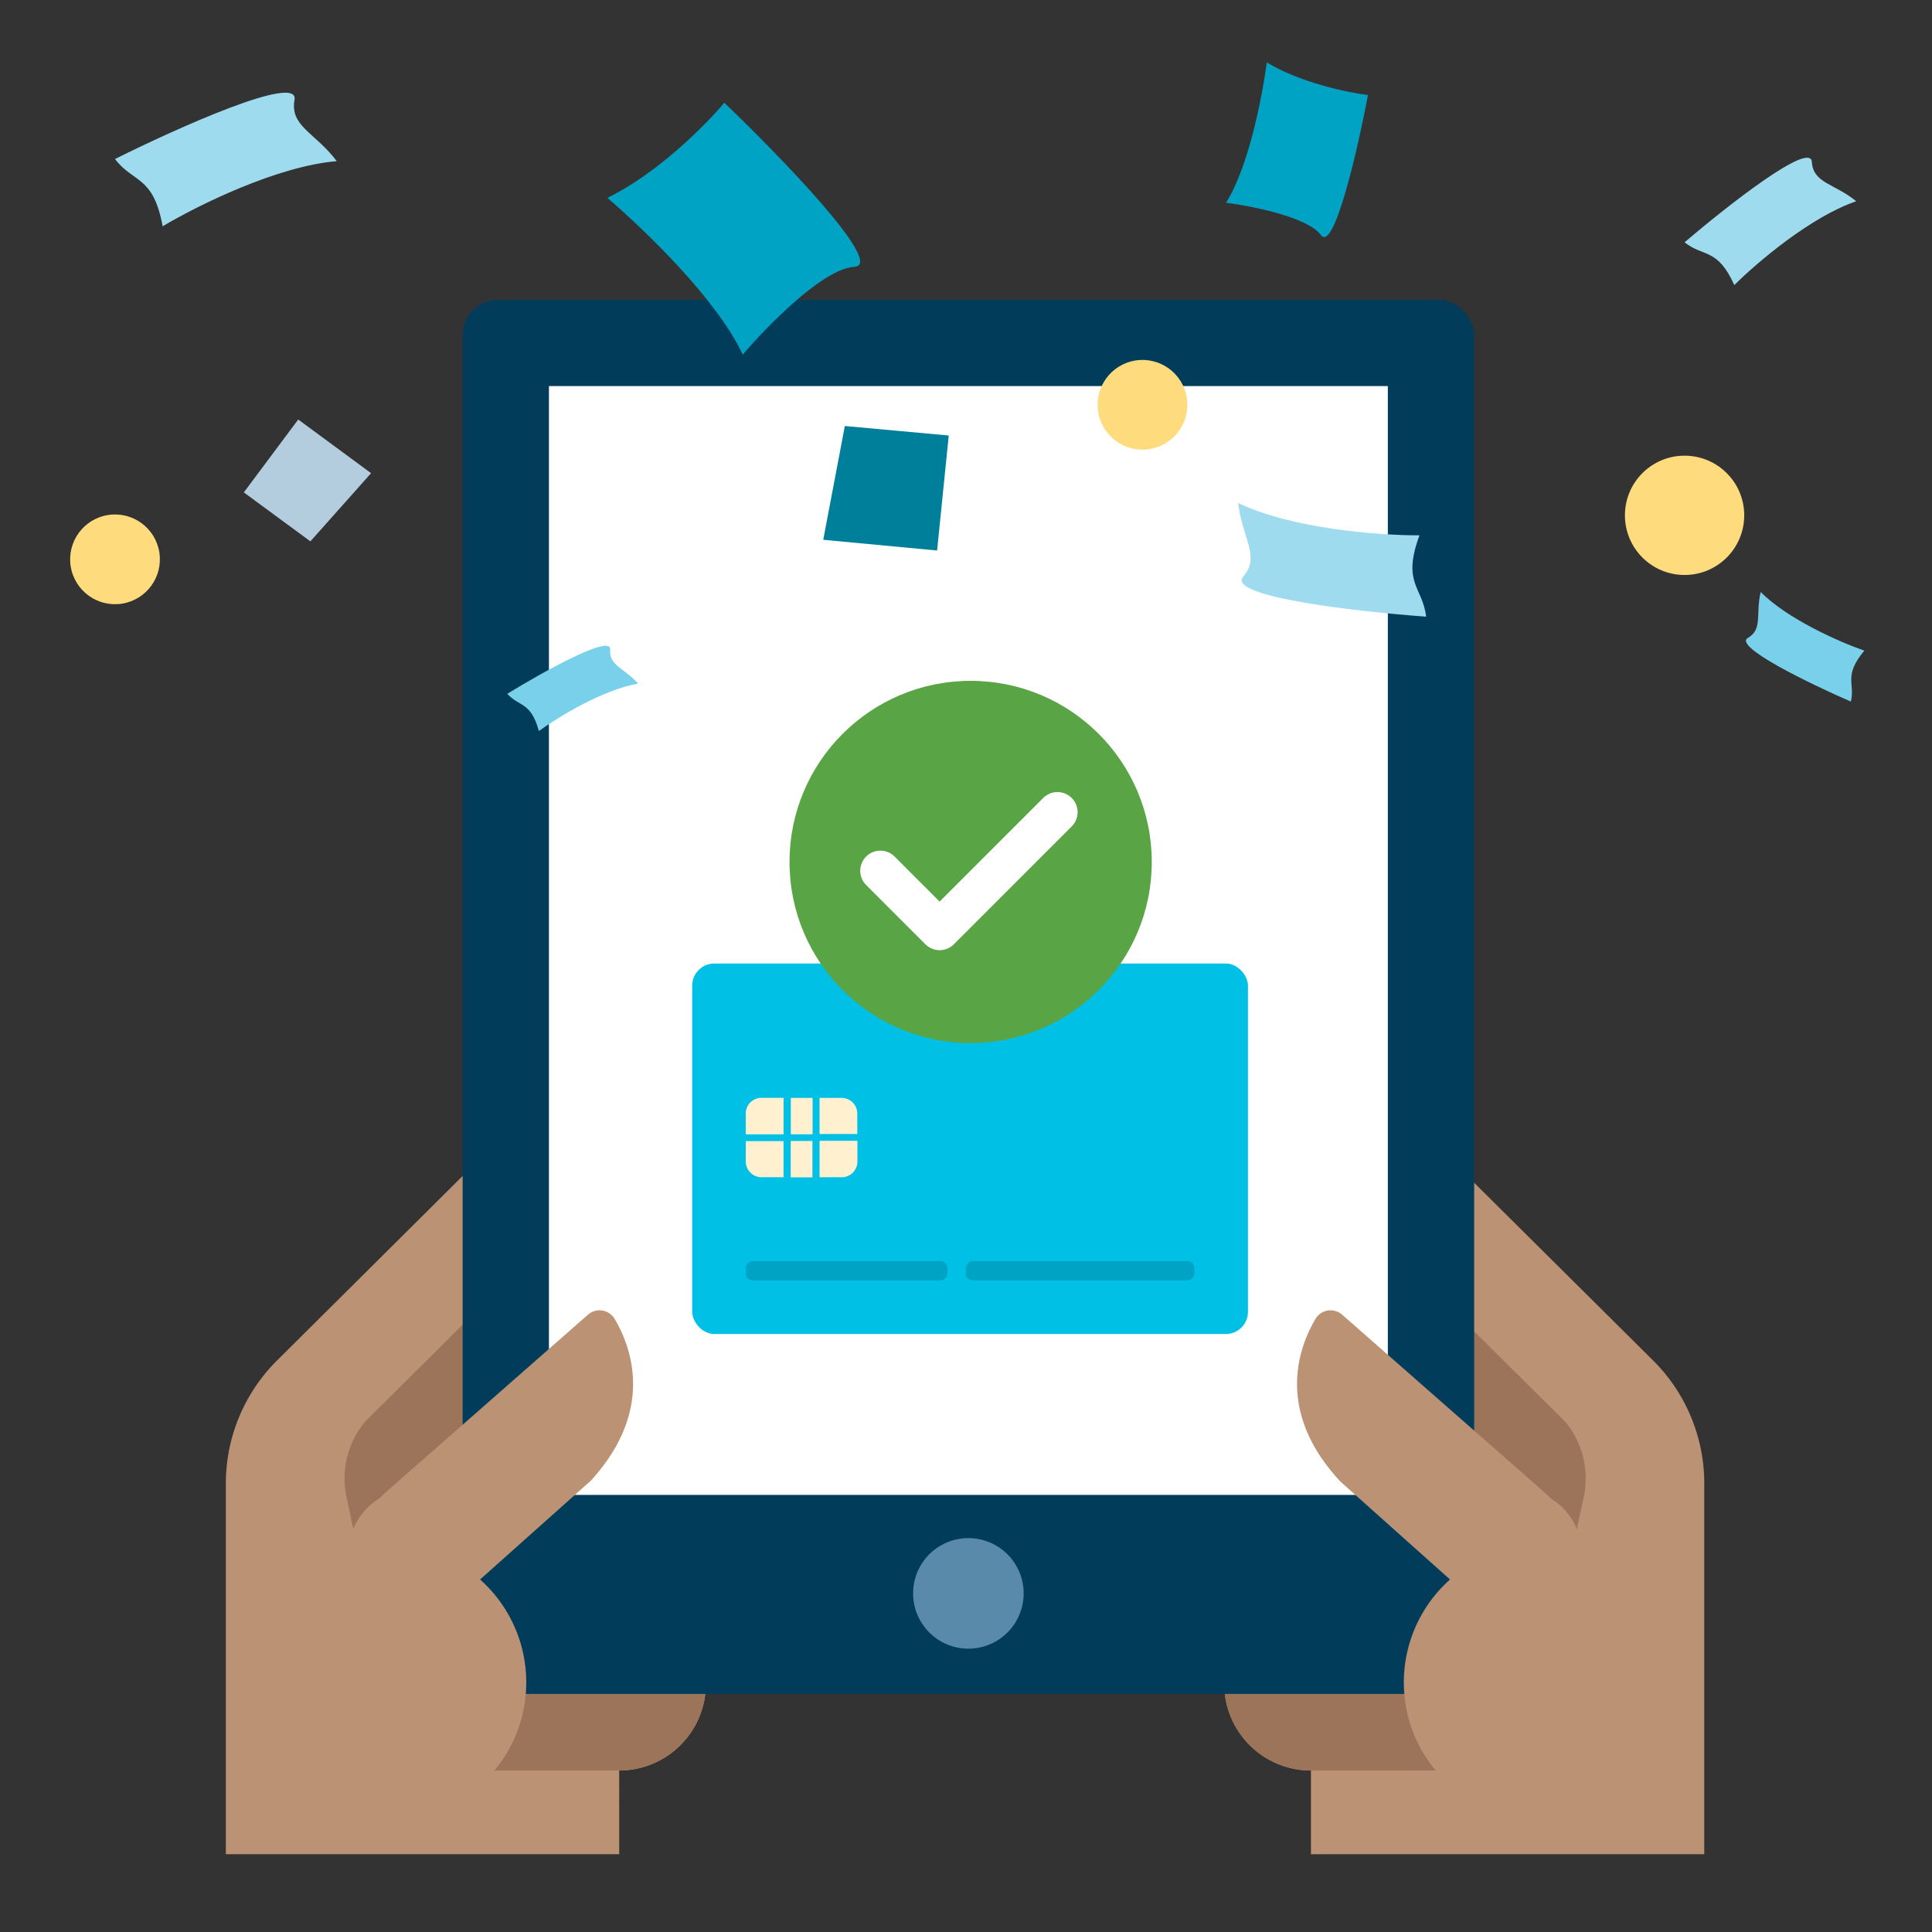 <?xml version="1.0" encoding="UTF-8"?><svg xmlns="http://www.w3.org/2000/svg" viewBox="0 0 720 720">
  <rect x="0" y="0" width="720" height="720" fill="#333333" stroke="none"/>
  <rect fill="#fff" height="720" opacity="0" width="720"/>
  <path d="M488.55,659.82a32.32,32.32,0,0,1-32.32-32.32V570.56l-44.91-44.62c-19.73-19.6,8.06-47.57,27.79-28l-28.46-28.28c-19.73-19.6,8.06-47.57,27.79-28l-12.68-12.6c-19.73-19.6,8.06-47.58,27.8-28L469,416.51c-18.94-18.82,5.91-45.34,25.38-30.09h.27L616.05,507a64.56,64.56,0,0,1,19.08,45.82V691H488.55Z" fill="#bc9275"/>
  <path d="M488.55,659.82h79.64l3.46-15,18.55-86.91a33.11,33.11,0,0,0-7-28.2L469.09,416.58l-15.53-15.43c-19.74-19.61-47.53,8.37-27.8,28l12.68,12.6c-19.73-19.6-47.52,8.37-27.79,28L439.11,498c-19.73-19.6-47.52,8.37-27.79,28l44.91,44.62V627.5A32.32,32.32,0,0,0,488.55,659.82Z" fill="#9b745a"/>
  <path d="M230.75,659.82a32.32,32.32,0,0,0,32.32-32.32V570.56L308,525.94c19.73-19.6-8.06-47.57-27.79-28l28.46-28.28c19.73-19.6-8.06-47.57-27.79-28l12.68-12.6c19.73-19.6-8.06-47.58-27.79-28l-15.47,15.36c19-18.82-5.9-45.34-25.38-30.09h-.27L103.26,507a64.52,64.52,0,0,0-19.09,45.82V691H230.76Z" fill="#bc9275"/>
  <path d="M263.07,627.5V570.56L308,525.94c19.73-19.6-8.06-47.57-27.79-28l28.46-28.28c19.73-19.6-8.06-47.57-27.79-28l12.68-12.6c19.73-19.6-8.06-47.58-27.79-28l-15.54,15.43L136.13,529.71a33.08,33.08,0,0,0-7,28.2l18.55,86.91,3.47,15h79.63A32.32,32.32,0,0,0,263.07,627.5Z" fill="#9b745a"/>
  <rect fill="#013d5b" height="519.55" rx="13.13" width="376.97" x="172.41" y="111.72"/>
  <rect fill="#fff" height="413.23" width="312.64" x="204.57" y="143.88"/>
  <path d="M381.49,593.81a20.6,20.6,0,1,1-20.6-20.6A20.6,20.6,0,0,1,381.49,593.81Z" fill="#598aaa"/>
  <path d="M490.24,491.51a6.55,6.55,0,0,1,9.87-1.63l75,65.87q1.3,1.13,2.49,2.34a4.67,4.67,0,0,0,.81.66A23.68,23.68,0,0,1,589.3,577l5.11,68.86s-11.35,32.48-19.87,32.48a51.35,51.35,0,0,1-34.16-89.71L499.94,552.5a6.1,6.1,0,0,1-.59-.55C475.26,525.9,483.86,502.32,490.24,491.51Z" fill="#bc9275"/>
  <path d="M229.06,491.51a6.55,6.55,0,0,0-9.87-1.63l-75,65.87c-.88.75-1.7,1.53-2.49,2.34a4.74,4.74,0,0,1-.82.66A23.67,23.67,0,0,0,130,577l-5.11,68.86s11.35,32.48,19.87,32.48a51.35,51.35,0,0,0,34.15-89.71l40.44-36.08A5.12,5.12,0,0,0,220,552C244,525.9,235.45,502.32,229.06,491.51Z" fill="#bc9275"/>
  <rect fill="#00c0e5" height="138.08" rx="8.26" width="207.12" x="257.96" y="359.07"/>
  <rect fill="#00a3c4" height="75.14" rx="2.57" transform="translate(-158.03 789.08) rotate(-90)" width="7.19" x="311.93" y="435.99"/>
  <rect fill="#00a3c4" height="85.14" rx="2.57" transform="translate(-71.05 876.06) rotate(-90)" width="7.19" x="398.91" y="430.99"/>
  <path d="M278.2,408.91h13.57a0,0,0,0,1,0,0V423a0,0,0,0,1,0,0H284a5.83,5.83,0,0,1-5.83-5.83v-8.23A0,0,0,0,1,278.2,408.91Z" fill="#fff1d0" transform="translate(700.92 130.96) rotate(90)"/>
  <path d="M278,425.26H292a0,0,0,0,1,0,0v13.45a0,0,0,0,1,0,0h-8.23a5.83,5.83,0,0,1-5.83-5.83v-7.63A0,0,0,0,1,278,425.26Z" fill="#fff1d0"/>
  <path d="M305.67,424.9h13.57a0,0,0,0,1,0,0V439a0,0,0,0,1,0,0h-7.75a5.83,5.83,0,0,1-5.83-5.83V424.9A0,0,0,0,1,305.67,424.9Z" fill="#fff1d0" transform="translate(-119.47 744.38) rotate(-90)"/>
  <path d="M305.43,409.15h14.06a0,0,0,0,1,0,0v13.45a0,0,0,0,1,0,0h-8.23a5.83,5.83,0,0,1-5.83-5.83v-7.63A0,0,0,0,1,305.43,409.15Z" fill="#fff1d0" transform="translate(624.91 831.76) rotate(180)"/>
  <rect fill="#fff1d0" height="8.11" transform="translate(714.71 117.17) rotate(90)" width="13.57" x="291.98" y="411.88"/>
  <rect fill="#fff1d0" height="8.11" transform="translate(730.71 133.27) rotate(90)" width="13.57" x="291.93" y="427.93"/>
  <circle cx="361.73" cy="321.23" fill="#59a545" r="67.5"/>
  <path d="M350.17,354.1a7.47,7.47,0,0,1-5.3-2.19L322.7,329.73a7.5,7.5,0,0,1,10.6-10.61L350.17,336l38.71-38.71a7.5,7.5,0,0,1,10.61,10.6l-44,44A7.51,7.51,0,0,1,350.17,354.1Z" fill="#fff"/>
  <circle cx="425.77" cy="150.86" fill="#fedc7d" r="16.72" style="isolation:isolate" transform="translate(-18.36 68.46) rotate(-9)"/>
  <circle cx="627.79" cy="192.05" fill="#fedc7d" r="22.23" style="isolation:isolate"/>
  <path d="M656.15,220.62c10,10.07,29.22,18.58,38.63,21.85-7.9,9.53-3.39,12-5,19-15.13-6.57-44-20.53-38.4-23.74S654.2,229,656.15,220.62Z" fill="#78d0eb" style="isolation:isolate"/>
  <path d="M237.82,254.76c-12.92,2.22-29.55,12.27-37,17.67-3-11-7.27-8.92-11.77-13.87,13-8,38.87-22.42,38.34-16.49S232.53,248.86,237.82,254.76Z" fill="#78d0eb" style="isolation:isolate"/>
  <path d="M691.77,75c-16.69,5.66-36.66,22.5-45.44,31.23-6.34-14-11.52-10.31-18.54-15.94,15.59-13.31,46.9-37.94,47.43-29.95S683.5,68.29,691.77,75Z" fill="#9fdbef" style="isolation:isolate"/>
  <path d="M125.49,60.06C103.42,61.89,74,76.36,60.61,84.33c-3.47-19-10.92-16.06-17.75-25.07,23-11.48,68.68-32,66.9-22.08S117.44,49.35,125.49,60.06Z" fill="#9fdbef" style="isolation:isolate"/>
  <path d="M461.45,187.44C481.17,197,513.57,199.55,529,199.5c-6.64,17.94,1.19,19.19,2.47,30.31-25.43-1.84-74.66-7.4-68.15-14.94S462.89,200.62,461.45,187.44Z" fill="#9fdbef" style="isolation:isolate"/>
  <path d="M90.87,183.5l24.8,18.25,22.62-25.41-27.15-20Z" fill="#b3cdde" style="isolation:isolate"/>
  <path d="M353.57,162.3l-38.72-3.54-8.05,42.4,42.43,4Z" fill="#007f9b" style="isolation:isolate"/>
  <path d="M276.8,132.15c-9.28-20.09-35.87-45.88-50.45-58.42,18.53-9,36.52-27,43.58-35.44,21,20.1,60.13,60.47,48.49,61.14S285.82,121.52,276.8,132.15Z" fill="#00a3c4"/>
  <path d="M456.92,75.55c8.32-13.21,13.36-38.85,15.18-52.29,12.43,7.52,30,11.22,37.71,12.16-3.82,20.15-12.67,58.8-17.54,52.17S466.68,76.8,456.92,75.55Z" fill="#00a3c4" style="isolation:isolate"/>
  <circle cx="42.86" cy="208.45" fill="#fedc7d" r="16.72" style="isolation:isolate" transform="translate(-32.08 9.27) rotate(-9)"/>
</svg>
